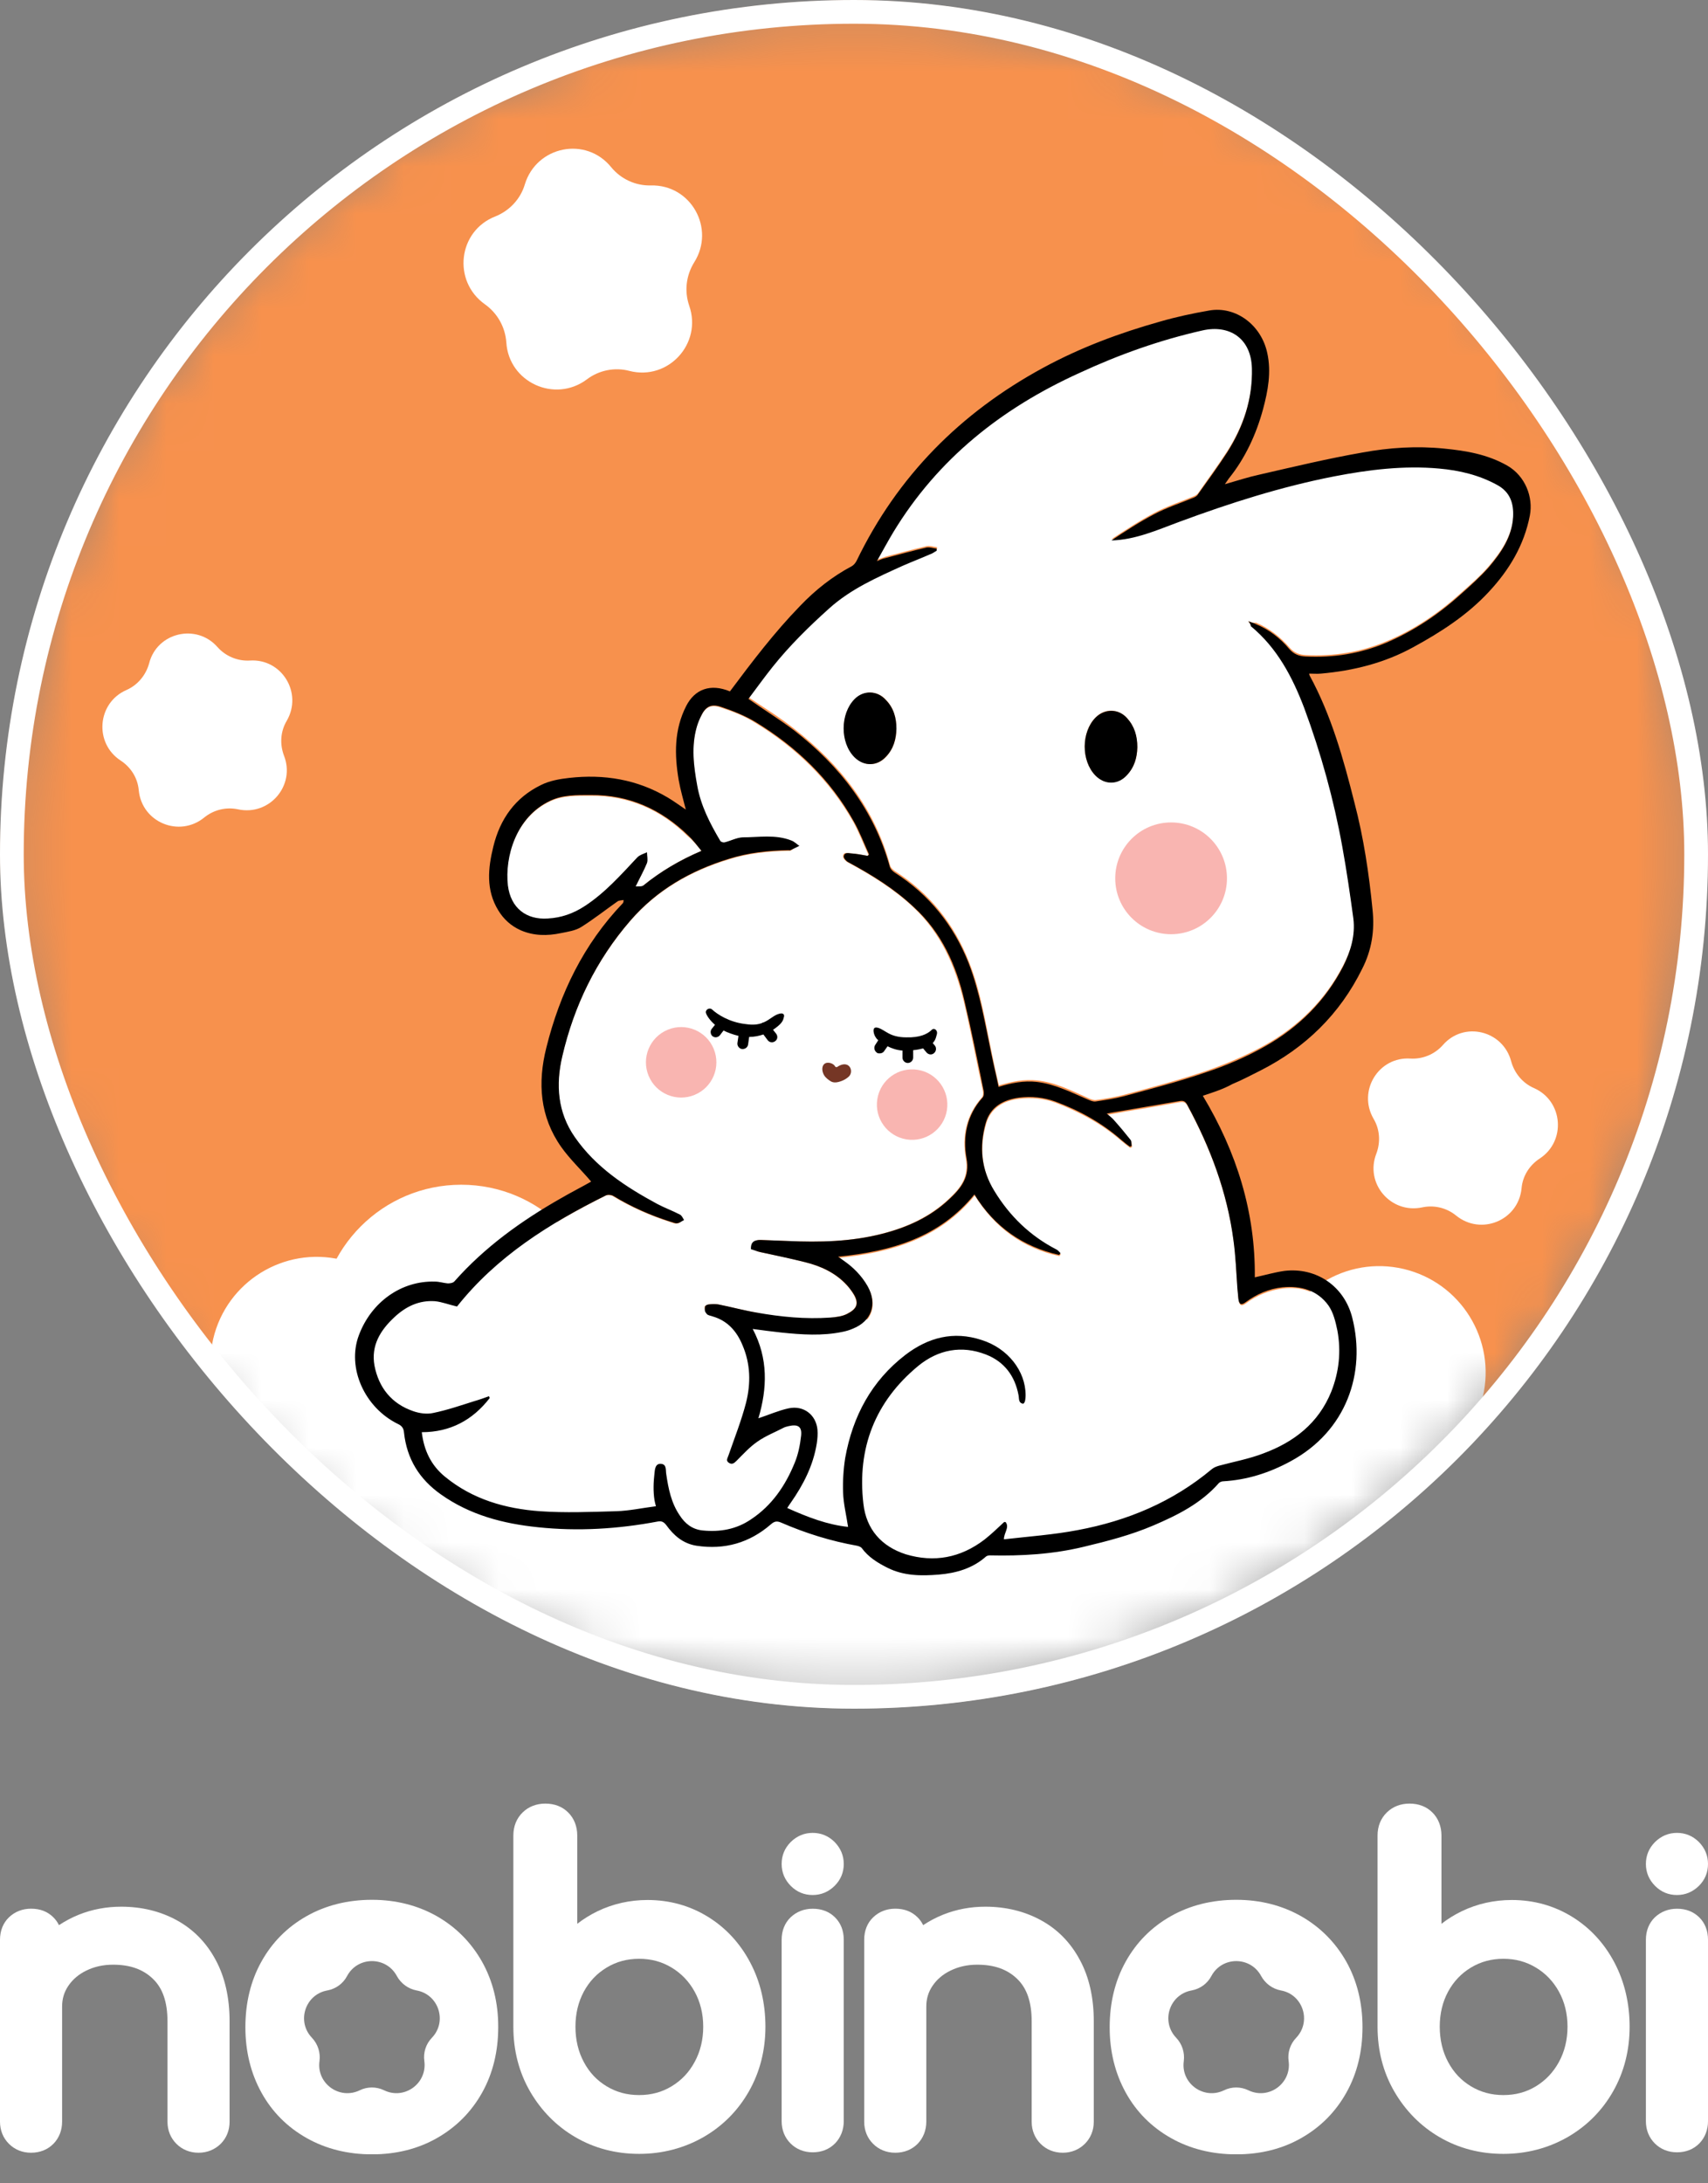 <svg width="36" height="46" viewBox="0 0 36 46" fill="none" xmlns="http://www.w3.org/2000/svg">
<rect x="0" y="0" width="36" height="46" fill="#808080" stroke="none"/>
<g clip-path="url(#clip0_10025_27827)">
<g clip-path="url(#clip1_10025_27827)">
<mask id="mask0_10025_27827" style="mask-type:luminance" maskUnits="userSpaceOnUse" x="0" y="0" width="36" height="36">
<path d="M30.555 30.553C37.505 23.603 37.505 12.334 30.555 5.384C23.604 -1.566 12.336 -1.566 5.385 5.384C-1.565 12.334 -1.565 23.603 5.385 30.553C12.336 37.504 23.604 37.504 30.555 30.553Z" fill="white"/>
</mask>
<g mask="url(#mask0_10025_27827)">
<path d="M18.691 37.441C29.104 37.441 37.546 28.999 37.546 18.585C37.546 8.172 29.104 -0.27 18.691 -0.27C8.278 -0.27 -0.164 8.172 -0.164 18.585C-0.164 28.999 8.278 37.441 18.691 37.441Z" fill="#F7914D"/>
<path d="M6.676 28.201L4.021 30.533L5.221 34.126L15.707 38.701L23.416 38.813L29.664 36.098L32.844 33.931L33.691 32.041L30.346 29.708L24.947 28.201L13.127 27.488L6.676 28.201Z" fill="white"/>
<path d="M8.859 29.239C9.143 28.034 8.397 26.826 7.192 26.541C5.986 26.256 4.778 27.003 4.494 28.208C4.209 29.413 4.956 30.621 6.161 30.906C7.366 31.191 8.574 30.444 8.859 29.239Z" fill="white"/>
<path d="M31.253 29.434C31.538 28.229 30.791 27.021 29.586 26.736C28.381 26.452 27.173 27.198 26.888 28.404C26.604 29.609 27.35 30.817 28.555 31.101C29.761 31.386 30.969 30.64 31.253 29.434Z" fill="white"/>
<path d="M9.721 30.946C11.374 30.946 12.713 29.606 12.713 27.953C12.713 26.301 11.374 24.961 9.721 24.961C8.068 24.961 6.729 26.301 6.729 27.953C6.729 29.606 8.068 30.946 9.721 30.946Z" fill="white"/>
<path d="M26.311 13.089C26.341 13.134 26.356 13.157 26.371 13.164C26.926 13.622 27.249 14.229 27.496 14.889C27.856 15.842 28.126 16.817 28.299 17.814C28.389 18.317 28.456 18.819 28.531 19.322C28.584 19.682 28.479 20.019 28.314 20.334C27.939 21.062 27.376 21.617 26.671 22.014C26.281 22.232 25.854 22.412 25.426 22.562C24.856 22.757 24.279 22.907 23.701 23.064C23.506 23.117 23.304 23.147 23.101 23.177C23.049 23.184 22.996 23.162 22.944 23.139C22.591 22.982 22.246 22.802 21.856 22.764C21.586 22.734 21.331 22.787 21.054 22.869C21.001 22.644 20.949 22.412 20.904 22.187C20.769 21.542 20.671 20.889 20.424 20.267C20.109 19.464 19.591 18.819 18.864 18.354C18.819 18.324 18.766 18.272 18.759 18.227C18.436 17.034 17.709 16.112 16.749 15.362C16.449 15.122 16.119 14.919 15.781 14.694C15.939 14.484 16.111 14.244 16.291 14.019C16.651 13.569 17.056 13.179 17.484 12.789C17.941 12.377 18.489 12.137 19.036 11.889C19.224 11.807 19.419 11.732 19.606 11.649C19.659 11.627 19.696 11.597 19.749 11.574C19.749 11.559 19.749 11.544 19.749 11.529C19.674 11.522 19.599 11.492 19.531 11.507C19.239 11.574 18.946 11.657 18.654 11.732C18.609 11.747 18.571 11.762 18.489 11.792C18.616 11.567 18.721 11.372 18.834 11.184C19.771 9.639 21.114 8.574 22.749 7.832C23.589 7.449 24.451 7.134 25.351 6.932C25.914 6.804 26.379 7.097 26.394 7.734C26.409 8.379 26.214 8.964 25.869 9.504C25.674 9.804 25.456 10.097 25.254 10.389C25.231 10.427 25.179 10.449 25.141 10.464C24.871 10.577 24.594 10.667 24.339 10.802C24.024 10.967 23.731 11.162 23.431 11.357C23.941 11.342 24.399 11.139 24.856 10.967C25.921 10.577 27.009 10.224 28.126 10.007C28.854 9.864 29.589 9.767 30.339 9.842C30.766 9.879 31.179 9.984 31.561 10.187C31.839 10.337 31.921 10.577 31.899 10.862C31.876 11.282 31.644 11.619 31.381 11.927C31.201 12.137 30.991 12.317 30.789 12.497C30.324 12.917 29.806 13.269 29.229 13.509C28.681 13.742 28.111 13.832 27.519 13.802C27.391 13.794 27.279 13.757 27.181 13.644C26.986 13.419 26.754 13.239 26.476 13.119C26.431 13.127 26.386 13.119 26.311 13.089ZM18.894 15.354C18.894 15.122 18.834 14.912 18.676 14.747C18.496 14.544 18.204 14.544 18.016 14.732C17.709 15.039 17.709 15.647 18.016 15.954C18.211 16.149 18.489 16.149 18.676 15.947C18.834 15.774 18.894 15.572 18.894 15.354ZM23.971 15.744C23.971 15.512 23.911 15.302 23.754 15.129C23.574 14.927 23.281 14.919 23.094 15.114C22.786 15.422 22.786 16.022 23.086 16.337C23.281 16.532 23.559 16.532 23.746 16.337C23.911 16.164 23.971 15.962 23.971 15.744Z" fill="white"/>
<path d="M18.286 18.032C18.166 18.009 18.046 17.987 17.919 17.979C17.859 17.972 17.769 17.949 17.769 18.047C17.769 18.084 17.821 18.144 17.866 18.167C18.361 18.437 18.841 18.729 19.254 19.119C19.824 19.652 20.131 20.342 20.311 21.084C20.461 21.714 20.581 22.352 20.716 22.982C20.724 23.027 20.724 23.094 20.694 23.124C20.364 23.492 20.274 23.949 20.356 24.399C20.431 24.804 20.244 25.029 19.996 25.262C19.591 25.644 19.104 25.862 18.571 25.997C17.926 26.162 17.266 26.177 16.599 26.147C16.404 26.139 16.209 26.132 16.014 26.124C15.864 26.117 15.841 26.334 15.984 26.372C15.991 26.372 16.006 26.379 16.014 26.379C16.329 26.447 16.644 26.507 16.951 26.589C17.289 26.672 17.604 26.814 17.844 27.077C17.904 27.137 17.956 27.212 17.994 27.279C18.106 27.474 18.054 27.579 17.844 27.684C17.739 27.737 17.611 27.752 17.491 27.759C16.974 27.797 16.456 27.744 15.939 27.654C15.669 27.609 15.399 27.534 15.129 27.482C15.069 27.467 15.001 27.474 14.941 27.482C14.904 27.489 14.844 27.519 14.851 27.534C14.851 27.587 14.874 27.639 14.904 27.677C14.926 27.707 14.979 27.722 15.016 27.737C15.331 27.827 15.519 28.044 15.639 28.337C15.811 28.734 15.819 29.154 15.714 29.559C15.616 29.934 15.474 30.294 15.346 30.662C15.324 30.722 15.286 30.774 15.354 30.819C15.421 30.857 15.466 30.827 15.519 30.774C15.661 30.632 15.804 30.482 15.961 30.369C16.126 30.257 16.314 30.182 16.494 30.092C16.524 30.077 16.569 30.062 16.599 30.054C16.809 30.002 16.899 30.054 16.876 30.257C16.854 30.452 16.816 30.647 16.741 30.827C16.554 31.307 16.261 31.727 15.819 32.019C15.511 32.222 15.166 32.289 14.799 32.252C14.589 32.229 14.439 32.109 14.319 31.937C14.139 31.674 14.079 31.374 14.034 31.067C14.019 30.984 14.049 30.864 13.929 30.849C13.801 30.834 13.801 30.969 13.786 31.044C13.756 31.224 13.756 31.404 13.786 31.614C13.786 31.652 13.801 31.689 13.816 31.742C13.531 31.779 13.254 31.839 12.976 31.847C12.444 31.862 11.904 31.884 11.371 31.847C10.644 31.794 9.954 31.599 9.369 31.119C9.069 30.879 8.919 30.564 8.881 30.182C9.481 30.182 9.954 29.927 10.314 29.454C10.306 29.439 10.306 29.439 10.299 29.424C10.194 29.462 10.089 29.499 9.984 29.529C9.699 29.612 9.414 29.709 9.121 29.777C8.994 29.807 8.836 29.784 8.701 29.739C8.244 29.582 7.974 29.244 7.884 28.779C7.801 28.359 8.004 28.037 8.304 27.759C8.551 27.534 8.829 27.399 9.159 27.422C9.316 27.429 9.466 27.489 9.624 27.534C10.449 26.484 11.566 25.787 12.759 25.194C12.804 25.172 12.879 25.179 12.916 25.202C13.299 25.434 13.704 25.614 14.131 25.749C14.176 25.764 14.221 25.787 14.266 25.779C14.281 25.779 14.289 25.772 14.304 25.772C14.371 25.749 14.394 25.659 14.341 25.614C14.334 25.607 14.334 25.607 14.326 25.607C14.169 25.524 14.004 25.464 13.846 25.382C13.171 25.022 12.549 24.609 12.106 23.972C11.746 23.454 11.709 22.869 11.844 22.269C12.091 21.204 12.556 20.244 13.276 19.412C13.839 18.759 14.551 18.354 15.361 18.107C15.766 17.979 16.194 17.934 16.614 17.927C16.629 17.927 16.644 17.927 16.651 17.927C16.659 17.919 16.674 17.919 16.681 17.912C16.764 17.874 16.756 17.754 16.674 17.724C16.336 17.589 15.984 17.657 15.639 17.657C15.511 17.657 15.391 17.724 15.264 17.762C15.234 17.769 15.181 17.754 15.174 17.732C14.956 17.364 14.761 16.989 14.686 16.562C14.619 16.149 14.566 15.737 14.679 15.324C14.701 15.249 14.731 15.167 14.769 15.099C14.866 14.904 14.979 14.837 15.181 14.904C15.436 14.987 15.691 15.084 15.916 15.227C16.779 15.752 17.484 16.434 17.986 17.319C18.106 17.537 18.196 17.777 18.301 18.002C18.301 18.009 18.301 18.017 18.286 18.032Z" fill="white"/>
<path d="M17.874 32.172C17.431 32.127 17.026 31.962 16.599 31.797C16.629 31.752 16.651 31.714 16.674 31.684C16.944 31.302 17.146 30.897 17.221 30.439C17.236 30.342 17.244 30.244 17.236 30.147C17.206 29.824 16.944 29.622 16.629 29.697C16.419 29.742 16.216 29.832 15.991 29.907C16.179 29.277 16.201 28.647 15.871 28.024C16.089 28.054 16.276 28.077 16.471 28.099C16.906 28.144 17.334 28.174 17.769 28.084C17.844 28.069 17.919 28.047 17.986 28.017C18.376 27.852 18.504 27.492 18.294 27.124C18.166 26.899 17.986 26.719 17.776 26.577C17.746 26.554 17.716 26.532 17.671 26.502C18.789 26.389 19.801 26.097 20.544 25.189C20.971 25.872 21.564 26.299 22.329 26.464C22.336 26.449 22.351 26.434 22.359 26.427C22.329 26.404 22.306 26.367 22.276 26.352C21.721 26.067 21.286 25.647 20.964 25.114C20.686 24.664 20.641 24.177 20.784 23.682C20.881 23.344 21.151 23.187 21.489 23.149C21.744 23.119 21.999 23.142 22.246 23.232C22.756 23.427 23.229 23.682 23.641 24.042C23.701 24.094 23.761 24.139 23.821 24.184C23.836 24.177 23.844 24.177 23.859 24.169C23.851 24.124 23.859 24.072 23.836 24.042C23.724 23.899 23.604 23.757 23.484 23.622C23.446 23.584 23.401 23.547 23.334 23.487C23.484 23.464 23.604 23.442 23.716 23.419C24.099 23.359 24.474 23.292 24.856 23.224C24.939 23.209 24.984 23.217 25.029 23.299C25.516 24.192 25.869 25.137 26.004 26.149C26.049 26.487 26.056 26.824 26.086 27.162C26.094 27.237 26.094 27.319 26.109 27.394C26.124 27.507 26.169 27.529 26.259 27.462C26.491 27.289 26.754 27.184 27.039 27.147C27.421 27.102 27.774 27.207 28.006 27.529C28.111 27.672 28.164 27.874 28.194 28.054C28.276 28.489 28.231 28.924 28.066 29.344C27.796 30.012 27.279 30.409 26.626 30.649C26.326 30.762 26.011 30.814 25.704 30.904C25.651 30.919 25.591 30.942 25.546 30.979C24.729 31.669 23.769 32.074 22.726 32.262C22.216 32.359 21.691 32.389 21.166 32.457C21.166 32.307 21.301 32.202 21.189 32.082C21.039 32.217 20.904 32.352 20.754 32.472C20.259 32.854 19.696 32.959 19.096 32.779C18.579 32.622 18.264 32.254 18.204 31.714C18.069 30.544 18.451 29.569 19.359 28.812C19.779 28.459 20.274 28.369 20.791 28.572C21.174 28.722 21.399 29.014 21.474 29.427C21.489 29.494 21.466 29.592 21.571 29.607C21.586 29.607 21.624 29.487 21.624 29.427C21.631 28.917 21.249 28.437 20.694 28.264C20.101 28.077 19.561 28.212 19.089 28.579C18.376 29.127 17.979 29.869 17.821 30.747C17.776 30.987 17.761 31.234 17.776 31.474C17.776 31.692 17.836 31.924 17.874 32.172Z" fill="white"/>
<path d="M14.784 17.928C14.326 18.123 13.921 18.363 13.554 18.663C13.516 18.693 13.449 18.678 13.389 18.686C13.479 18.506 13.561 18.356 13.629 18.191C13.674 18.078 13.524 17.988 13.434 18.071L13.426 18.078C13.081 18.446 12.744 18.828 12.316 19.106C12.076 19.263 11.821 19.346 11.536 19.368C11.086 19.398 10.756 19.151 10.696 18.671C10.621 18.071 10.869 17.223 11.589 16.886C11.859 16.758 12.159 16.766 12.444 16.766C13.246 16.758 13.929 17.058 14.499 17.621C14.604 17.703 14.686 17.808 14.784 17.928Z" fill="white"/>
<path d="M18.894 15.354C18.887 15.572 18.834 15.781 18.669 15.947C18.482 16.149 18.204 16.149 18.009 15.954C17.702 15.646 17.709 15.039 18.009 14.732C18.197 14.537 18.489 14.544 18.669 14.746C18.834 14.912 18.894 15.121 18.894 15.354Z" fill="black"/>
<path d="M23.972 15.745C23.965 15.963 23.912 16.165 23.747 16.338C23.56 16.54 23.282 16.54 23.087 16.338C22.787 16.03 22.787 15.423 23.095 15.115C23.29 14.928 23.575 14.928 23.755 15.13C23.912 15.303 23.972 15.505 23.972 15.745Z" fill="black"/>
<path d="M25.352 23.087C26.065 24.272 26.462 25.54 26.448 26.912C26.657 26.867 26.86 26.807 27.07 26.777C27.745 26.695 28.337 27.1 28.503 27.767C28.795 28.922 28.383 30.152 27.198 30.79C26.755 31.03 26.29 31.18 25.78 31.21C25.75 31.21 25.712 31.225 25.69 31.247C25.315 31.675 24.82 31.922 24.31 32.14C23.837 32.342 23.343 32.47 22.84 32.59C22.188 32.747 21.535 32.785 20.867 32.77C20.837 32.77 20.808 32.777 20.785 32.792C20.5 33.047 20.148 33.145 19.788 33.175C19.42 33.205 19.052 33.205 18.707 33.032C18.497 32.927 18.302 32.807 18.16 32.612C18.137 32.59 18.1 32.575 18.062 32.567C17.515 32.47 16.983 32.305 16.465 32.08C16.375 32.042 16.323 32.05 16.247 32.117C15.797 32.507 15.273 32.657 14.68 32.567C14.395 32.522 14.2 32.35 14.043 32.132C13.99 32.065 13.945 32.042 13.863 32.057C13.023 32.215 12.182 32.267 11.335 32.177C10.607 32.102 9.91 31.922 9.295 31.487C8.838 31.165 8.575 30.737 8.515 30.182C8.508 30.092 8.47 30.04 8.388 30.002C7.683 29.657 7.308 28.817 7.563 28.135C7.825 27.43 8.463 26.98 9.168 27.002C9.258 27.002 9.348 27.032 9.438 27.04C9.483 27.04 9.55 27.032 9.58 26.995C10.217 26.275 10.99 25.72 11.822 25.247C12.04 25.12 12.265 25.007 12.46 24.895C12.25 24.647 12.01 24.422 11.83 24.167C11.38 23.53 11.328 22.817 11.515 22.075C11.8 20.927 12.303 19.892 13.127 19.03C13.135 19.022 13.143 19.007 13.143 18.962C13.098 18.97 13.045 18.97 13.015 18.992C12.76 19.172 12.512 19.367 12.25 19.532C12.13 19.607 11.973 19.63 11.822 19.66C11.537 19.72 11.252 19.72 10.975 19.6C10.773 19.51 10.615 19.367 10.502 19.18C10.24 18.752 10.285 18.295 10.398 17.837C10.54 17.252 10.863 16.802 11.402 16.54C11.582 16.45 11.793 16.412 11.995 16.39C12.73 16.307 13.428 16.42 14.072 16.802C14.2 16.877 14.32 16.967 14.455 17.057C14.402 16.847 14.342 16.645 14.305 16.435C14.215 15.902 14.207 15.377 14.463 14.875C14.643 14.522 14.973 14.395 15.385 14.567C15.85 13.945 16.323 13.322 16.863 12.767C17.185 12.43 17.545 12.145 17.957 11.927C17.995 11.905 18.032 11.86 18.055 11.815C18.918 10.03 20.245 8.695 21.985 7.75C22.773 7.322 23.598 7.015 24.453 6.775C24.79 6.677 25.142 6.602 25.488 6.542C26.043 6.445 26.582 6.842 26.71 7.435C26.8 7.84 26.725 8.237 26.62 8.627C26.477 9.152 26.245 9.655 25.9 10.082C25.878 10.112 25.855 10.149 25.817 10.202C26.08 10.127 26.305 10.052 26.545 10C27.265 9.835 27.985 9.662 28.712 9.535C29.282 9.43 29.86 9.392 30.445 9.452C30.902 9.497 31.352 9.572 31.773 9.812C32.148 10.03 32.32 10.472 32.245 10.862C32.125 11.485 31.81 12.009 31.383 12.467C30.925 12.962 30.363 13.322 29.785 13.637C29.185 13.967 28.525 14.132 27.843 14.192C27.76 14.2 27.677 14.192 27.595 14.192C27.595 14.2 27.595 14.215 27.602 14.23C28.06 15.07 28.315 15.985 28.547 16.907C28.742 17.65 28.855 18.407 28.93 19.172C28.975 19.6 28.915 20.012 28.712 20.41C28.24 21.37 27.512 22.075 26.567 22.555C26.372 22.652 26.177 22.757 25.975 22.84C25.788 22.945 25.578 23.012 25.352 23.087ZM26.312 13.089C26.387 13.12 26.433 13.127 26.47 13.15C26.747 13.262 26.988 13.45 27.175 13.675C27.273 13.787 27.385 13.825 27.512 13.832C28.105 13.862 28.675 13.772 29.223 13.54C29.8 13.292 30.317 12.947 30.782 12.527C30.985 12.347 31.195 12.159 31.375 11.957C31.637 11.649 31.87 11.312 31.892 10.892C31.907 10.607 31.832 10.367 31.555 10.217C31.172 10.007 30.76 9.91 30.332 9.872C29.59 9.805 28.855 9.895 28.12 10.037C27.003 10.255 25.922 10.6 24.85 10.997C24.385 11.169 23.935 11.372 23.425 11.387C23.718 11.192 24.017 10.997 24.332 10.832C24.587 10.697 24.865 10.607 25.135 10.495C25.18 10.479 25.225 10.457 25.247 10.419C25.457 10.127 25.668 9.835 25.863 9.535C26.207 8.995 26.402 8.41 26.387 7.765C26.372 7.12 25.907 6.835 25.345 6.962C24.445 7.165 23.582 7.472 22.742 7.862C21.108 8.605 19.765 9.67 18.828 11.214C18.715 11.402 18.61 11.597 18.483 11.822C18.565 11.792 18.602 11.77 18.648 11.762C18.94 11.687 19.233 11.604 19.525 11.537C19.593 11.522 19.675 11.552 19.742 11.559C19.742 11.575 19.742 11.589 19.742 11.604C19.698 11.627 19.652 11.665 19.6 11.68C19.413 11.762 19.218 11.837 19.03 11.919C18.483 12.167 17.935 12.407 17.477 12.819C17.05 13.202 16.645 13.6 16.285 14.05C16.105 14.275 15.94 14.507 15.775 14.725C16.105 14.957 16.435 15.16 16.742 15.392C17.703 16.142 18.422 17.065 18.753 18.257C18.767 18.31 18.812 18.355 18.858 18.385C19.585 18.85 20.102 19.495 20.418 20.297C20.657 20.92 20.762 21.572 20.898 22.217C20.942 22.442 21.003 22.675 21.047 22.9C21.317 22.817 21.58 22.765 21.85 22.795C22.24 22.84 22.585 23.02 22.938 23.17C22.99 23.192 23.043 23.215 23.095 23.207C23.297 23.177 23.5 23.147 23.695 23.095C24.273 22.937 24.858 22.787 25.42 22.592C25.848 22.45 26.267 22.27 26.665 22.045C27.37 21.647 27.933 21.092 28.308 20.365C28.465 20.05 28.57 19.712 28.525 19.352C28.457 18.85 28.383 18.34 28.293 17.845C28.113 16.847 27.843 15.872 27.49 14.919C27.242 14.267 26.92 13.652 26.365 13.194C26.358 13.157 26.35 13.134 26.312 13.089ZM18.288 18.032C18.295 18.025 18.31 18.01 18.317 18.002C18.212 17.77 18.122 17.53 17.995 17.305C17.5 16.42 16.788 15.737 15.925 15.212C15.7 15.077 15.438 14.972 15.19 14.89C14.988 14.822 14.867 14.89 14.777 15.085C14.74 15.16 14.71 15.235 14.688 15.31C14.568 15.722 14.62 16.135 14.695 16.547C14.77 16.975 14.965 17.35 15.182 17.717C15.197 17.74 15.25 17.755 15.273 17.747C15.4 17.717 15.52 17.65 15.648 17.642C15.992 17.642 16.345 17.575 16.683 17.71C16.742 17.732 16.795 17.785 16.848 17.822C16.788 17.852 16.727 17.882 16.66 17.912C16.652 17.92 16.637 17.912 16.622 17.912C16.195 17.92 15.775 17.965 15.37 18.092C14.56 18.34 13.848 18.745 13.285 19.397C12.565 20.23 12.1 21.19 11.852 22.255C11.71 22.855 11.755 23.44 12.115 23.957C12.557 24.595 13.188 25.007 13.855 25.367C14.012 25.45 14.178 25.51 14.335 25.592C14.373 25.615 14.395 25.667 14.418 25.705C14.373 25.727 14.328 25.765 14.275 25.772C14.23 25.78 14.185 25.75 14.14 25.742C13.713 25.607 13.307 25.427 12.925 25.195C12.887 25.172 12.812 25.165 12.768 25.187C11.575 25.78 10.465 26.477 9.633 27.527C9.468 27.49 9.318 27.43 9.168 27.415C8.83 27.392 8.553 27.527 8.313 27.752C8.013 28.03 7.818 28.352 7.893 28.772C7.983 29.237 8.253 29.575 8.71 29.732C8.838 29.777 8.995 29.8 9.13 29.77C9.423 29.71 9.708 29.612 9.993 29.522C10.098 29.492 10.203 29.455 10.307 29.417C10.315 29.432 10.315 29.44 10.322 29.455C9.963 29.92 9.49 30.175 8.89 30.175C8.935 30.557 9.085 30.872 9.378 31.112C9.963 31.592 10.652 31.787 11.38 31.84C11.912 31.877 12.453 31.855 12.985 31.84C13.262 31.832 13.533 31.772 13.825 31.735C13.81 31.682 13.803 31.645 13.795 31.607C13.765 31.412 13.773 31.232 13.795 31.037C13.803 30.962 13.81 30.827 13.938 30.842C14.057 30.857 14.027 30.977 14.043 31.06C14.088 31.367 14.148 31.667 14.328 31.93C14.44 32.102 14.59 32.222 14.807 32.245C15.175 32.282 15.52 32.222 15.828 32.012C16.27 31.72 16.555 31.3 16.75 30.82C16.825 30.64 16.863 30.445 16.885 30.25C16.907 30.055 16.817 30.002 16.622 30.047C16.593 30.055 16.555 30.062 16.525 30.077C16.337 30.175 16.142 30.25 15.97 30.37C15.805 30.482 15.67 30.632 15.527 30.775C15.475 30.827 15.43 30.865 15.363 30.82C15.295 30.775 15.332 30.73 15.355 30.662C15.482 30.295 15.625 29.935 15.723 29.56C15.828 29.147 15.82 28.735 15.648 28.337C15.527 28.045 15.332 27.827 15.025 27.737C14.988 27.722 14.92 27.715 14.898 27.685C14.867 27.647 14.845 27.625 14.86 27.535C14.867 27.497 14.92 27.482 14.95 27.482C15.01 27.475 15.078 27.475 15.137 27.482C15.408 27.535 15.678 27.61 15.947 27.655C16.457 27.745 16.975 27.797 17.5 27.76C17.62 27.752 17.747 27.737 17.852 27.685C18.062 27.58 18.108 27.467 18.003 27.28C17.957 27.205 17.905 27.137 17.852 27.077C17.613 26.815 17.297 26.672 16.96 26.59C16.652 26.515 16.337 26.447 16.023 26.38C15.955 26.365 15.887 26.335 15.828 26.32C15.82 26.155 15.91 26.125 16.03 26.125C16.225 26.132 16.42 26.14 16.615 26.147C17.275 26.177 17.935 26.162 18.587 25.997C19.12 25.862 19.608 25.645 20.012 25.262C20.26 25.03 20.448 24.797 20.372 24.4C20.29 23.95 20.38 23.492 20.71 23.125C20.74 23.095 20.74 23.027 20.733 22.982C20.605 22.352 20.477 21.715 20.328 21.085C20.155 20.335 19.848 19.652 19.27 19.12C18.858 18.73 18.385 18.437 17.883 18.167C17.837 18.145 17.785 18.085 17.785 18.047C17.793 17.957 17.875 17.972 17.935 17.98C18.047 17.987 18.168 18.01 18.288 18.032ZM17.875 32.17C17.837 31.915 17.777 31.682 17.77 31.442C17.762 31.202 17.777 30.955 17.815 30.715C17.973 29.837 18.37 29.095 19.082 28.547C19.562 28.18 20.095 28.037 20.688 28.232C21.242 28.405 21.617 28.885 21.617 29.395C21.617 29.455 21.61 29.56 21.565 29.575C21.46 29.56 21.483 29.462 21.468 29.395C21.392 28.99 21.168 28.69 20.785 28.54C20.267 28.337 19.773 28.435 19.352 28.78C18.445 29.53 18.062 30.512 18.198 31.682C18.258 32.222 18.58 32.582 19.09 32.747C19.69 32.927 20.245 32.822 20.747 32.44C20.89 32.327 21.025 32.2 21.16 32.072C21.168 32.065 21.19 32.065 21.198 32.072C21.28 32.185 21.16 32.29 21.16 32.432C21.685 32.372 22.21 32.335 22.72 32.237C23.762 32.042 24.715 31.645 25.54 30.955C25.585 30.917 25.645 30.895 25.698 30.88C26.005 30.797 26.328 30.737 26.62 30.625C27.273 30.385 27.79 29.987 28.06 29.32C28.225 28.9 28.27 28.472 28.188 28.03C28.15 27.85 28.105 27.655 28 27.505C27.767 27.182 27.415 27.085 27.032 27.122C26.747 27.152 26.485 27.265 26.253 27.437C26.163 27.505 26.117 27.482 26.102 27.37C26.095 27.295 26.087 27.22 26.08 27.137C26.058 26.8 26.043 26.462 25.997 26.125C25.863 25.112 25.51 24.175 25.023 23.275C24.977 23.192 24.933 23.185 24.85 23.2C24.475 23.267 24.093 23.327 23.71 23.395C23.59 23.417 23.47 23.432 23.328 23.462C23.395 23.522 23.44 23.552 23.477 23.597C23.598 23.732 23.718 23.875 23.83 24.017C23.852 24.047 23.845 24.1 23.852 24.145C23.837 24.152 23.83 24.152 23.815 24.16C23.755 24.115 23.695 24.07 23.635 24.017C23.223 23.657 22.75 23.395 22.24 23.207C21.992 23.117 21.738 23.095 21.483 23.125C21.145 23.17 20.875 23.32 20.777 23.657C20.635 24.16 20.68 24.64 20.957 25.09C21.28 25.622 21.715 26.042 22.27 26.327C22.3 26.342 22.33 26.38 22.352 26.402C22.345 26.417 22.33 26.432 22.323 26.44C21.558 26.267 20.957 25.847 20.538 25.165C19.802 26.072 18.79 26.365 17.665 26.477C17.71 26.507 17.74 26.53 17.77 26.552C17.98 26.695 18.16 26.875 18.288 27.1C18.497 27.475 18.37 27.835 17.98 27.992C17.913 28.022 17.837 28.045 17.762 28.06C17.335 28.15 16.9 28.12 16.465 28.075C16.27 28.052 16.075 28.03 15.865 28C16.195 28.622 16.172 29.252 15.985 29.882C16.21 29.807 16.413 29.717 16.622 29.672C16.938 29.605 17.2 29.807 17.23 30.122C17.238 30.22 17.23 30.317 17.215 30.415C17.14 30.88 16.93 31.285 16.668 31.66C16.645 31.69 16.622 31.727 16.593 31.772C17.027 31.967 17.44 32.125 17.875 32.17ZM14.785 17.927C14.688 17.807 14.605 17.695 14.508 17.605C13.938 17.05 13.255 16.742 12.453 16.75C12.16 16.75 11.867 16.742 11.598 16.87C10.877 17.207 10.637 18.055 10.705 18.655C10.765 19.135 11.095 19.382 11.545 19.352C11.83 19.337 12.085 19.247 12.325 19.09C12.752 18.812 13.09 18.43 13.435 18.062C13.488 18.01 13.57 17.987 13.637 17.957C13.637 18.032 13.66 18.115 13.637 18.182C13.57 18.347 13.48 18.505 13.398 18.677C13.45 18.67 13.525 18.685 13.562 18.655C13.922 18.362 14.328 18.122 14.785 17.927Z" fill="black"/>
<path d="M24.683 19.683C25.334 19.683 25.861 19.156 25.861 18.506C25.861 17.855 25.334 17.328 24.683 17.328C24.033 17.328 23.506 17.855 23.506 18.506C23.506 19.156 24.033 19.683 24.683 19.683Z" fill="#F9B5B1"/>
<path d="M19.958 23.392C20.023 22.987 19.749 22.605 19.344 22.54C18.939 22.474 18.558 22.749 18.492 23.154C18.426 23.559 18.701 23.94 19.106 24.006C19.511 24.071 19.892 23.797 19.958 23.392Z" fill="#F9B5B1"/>
<path d="M14.641 23.068C15.02 22.911 15.2 22.477 15.043 22.098C14.886 21.719 14.452 21.539 14.073 21.696C13.694 21.853 13.514 22.288 13.671 22.666C13.828 23.045 14.262 23.225 14.641 23.068Z" fill="#F9B5B1"/>
<path d="M17.643 22.481C17.628 22.488 17.613 22.481 17.605 22.473C17.59 22.443 17.545 22.398 17.463 22.391C17.335 22.383 17.298 22.518 17.365 22.646C17.403 22.713 17.463 22.751 17.508 22.781C17.56 22.811 17.613 22.811 17.673 22.796C17.733 22.781 17.815 22.751 17.89 22.683C18.01 22.571 17.898 22.308 17.643 22.481Z" fill="#753625"/>
<path d="M16.42 21.36C16.308 21.39 16.233 21.48 16.098 21.54C16.083 21.54 16.068 21.547 16.06 21.555C15.978 21.585 15.873 21.6 15.723 21.577C15.37 21.54 15.115 21.367 15.01 21.27C14.95 21.217 14.853 21.277 14.883 21.352C14.898 21.397 14.958 21.495 15.07 21.592L15.003 21.675C14.965 21.72 14.973 21.795 15.018 21.832C15.04 21.847 15.063 21.855 15.085 21.855C15.115 21.855 15.153 21.84 15.175 21.81L15.25 21.712C15.34 21.757 15.445 21.795 15.565 21.825L15.543 21.975C15.535 22.035 15.58 22.095 15.64 22.102C15.648 22.102 15.648 22.102 15.655 22.102C15.708 22.102 15.76 22.065 15.768 22.005L15.79 21.847C15.903 21.847 16 21.825 16.09 21.795L16.18 21.915C16.203 21.945 16.233 21.96 16.27 21.96C16.293 21.96 16.315 21.952 16.338 21.937C16.39 21.9 16.398 21.832 16.36 21.78L16.293 21.697C16.36 21.652 16.405 21.615 16.443 21.577C16.48 21.54 16.51 21.495 16.518 21.442C16.54 21.39 16.525 21.33 16.42 21.36Z" fill="black"/>
<path d="M19.637 21.699C19.547 21.789 19.382 21.864 19.104 21.856C18.744 21.856 18.662 21.699 18.504 21.654C18.414 21.631 18.407 21.684 18.414 21.744C18.422 21.796 18.444 21.841 18.474 21.879C18.482 21.894 18.497 21.901 18.512 21.916L18.444 22.021C18.414 22.074 18.429 22.141 18.482 22.179C18.497 22.194 18.519 22.194 18.542 22.194C18.579 22.194 18.617 22.179 18.639 22.141L18.707 22.044C18.797 22.089 18.902 22.126 19.022 22.134V22.284C19.022 22.344 19.074 22.396 19.134 22.396C19.194 22.396 19.247 22.344 19.247 22.284V22.126C19.329 22.119 19.397 22.104 19.457 22.089L19.532 22.179C19.554 22.201 19.584 22.216 19.614 22.216C19.637 22.216 19.667 22.209 19.689 22.186C19.734 22.149 19.742 22.074 19.704 22.029L19.659 21.976C19.727 21.909 19.734 21.826 19.749 21.781C19.764 21.706 19.689 21.646 19.637 21.699Z" fill="black"/>
</g>
<path d="M11.062 3.885C10.972 4.192 10.739 4.44 10.44 4.56C9.652 4.867 9.532 5.925 10.222 6.412C10.485 6.6 10.649 6.892 10.672 7.215C10.725 8.055 11.692 8.497 12.367 7.995C12.622 7.8 12.96 7.732 13.267 7.815C14.085 8.025 14.805 7.237 14.527 6.442C14.422 6.135 14.46 5.805 14.632 5.527C15.082 4.815 14.565 3.885 13.717 3.907C13.395 3.915 13.087 3.772 12.884 3.525C12.352 2.865 11.309 3.075 11.062 3.885Z" fill="white"/>
<path d="M3.143 13.977C3.075 14.224 2.903 14.434 2.663 14.539C2.048 14.809 1.98 15.657 2.543 16.024C2.76 16.167 2.903 16.392 2.925 16.654C2.993 17.329 3.78 17.652 4.305 17.224C4.508 17.059 4.77 16.999 5.018 17.052C5.678 17.194 6.233 16.549 5.985 15.919C5.895 15.679 5.91 15.409 6.045 15.184C6.383 14.599 5.94 13.872 5.265 13.917C5.01 13.932 4.755 13.827 4.583 13.632C4.14 13.129 3.308 13.324 3.143 13.977Z" fill="white"/>
<path d="M31.852 22.363C31.92 22.61 32.092 22.82 32.332 22.925C32.947 23.195 33.015 24.043 32.452 24.41C32.235 24.553 32.092 24.778 32.07 25.04C32.002 25.715 31.215 26.038 30.69 25.61C30.487 25.445 30.225 25.385 29.977 25.438C29.317 25.58 28.762 24.935 29.01 24.305C29.1 24.065 29.085 23.795 28.95 23.57C28.612 22.985 29.055 22.258 29.73 22.303C29.985 22.318 30.24 22.213 30.412 22.018C30.855 21.508 31.68 21.71 31.852 22.363Z" fill="white"/>
</g>
<rect x="0.25" y="0.25" width="35.5" height="35.5" rx="17.75" stroke="white" stroke-width="0.5"/>
<path d="M3.723 40.456C3.378 40.268 2.984 40.172 2.555 40.172C2.243 40.172 1.945 40.228 1.668 40.338C1.515 40.399 1.375 40.474 1.243 40.561C1.213 40.5 1.175 40.446 1.126 40.397C1.004 40.275 0.847 40.214 0.654 40.214C0.474 40.214 0.314 40.277 0.19 40.395C0.066 40.514 0 40.679 0 40.869V44.702C0 44.885 0.066 45.046 0.188 45.168C0.31 45.29 0.471 45.356 0.654 45.356C0.844 45.356 1.006 45.29 1.128 45.166C1.246 45.044 1.309 44.882 1.309 44.702V42.278C1.309 42.114 1.351 41.971 1.44 41.84C1.532 41.704 1.656 41.598 1.82 41.518C1.987 41.436 2.177 41.394 2.381 41.394C2.74 41.394 3.014 41.49 3.223 41.692C3.429 41.889 3.53 42.182 3.53 42.588V44.702C3.53 44.885 3.596 45.046 3.718 45.168C3.84 45.29 4.002 45.356 4.185 45.356C4.368 45.356 4.527 45.29 4.652 45.168C4.774 45.046 4.839 44.885 4.839 44.702V42.588C4.839 42.091 4.741 41.654 4.546 41.295C4.351 40.929 4.072 40.646 3.723 40.456Z" fill="white"/>
<path d="M21.938 40.456C21.593 40.268 21.199 40.172 20.769 40.172C20.457 40.172 20.16 40.228 19.883 40.338C19.73 40.399 19.589 40.474 19.458 40.561C19.428 40.5 19.39 40.446 19.341 40.397C19.219 40.275 19.062 40.214 18.869 40.214C18.689 40.214 18.529 40.277 18.405 40.395C18.28 40.514 18.215 40.679 18.215 40.869V44.702C18.215 44.885 18.28 45.046 18.402 45.168C18.524 45.29 18.686 45.356 18.869 45.356C19.059 45.356 19.221 45.29 19.343 45.166C19.46 45.044 19.524 44.882 19.524 44.702V42.278C19.524 42.114 19.566 41.971 19.655 41.84C19.747 41.704 19.871 41.598 20.035 41.518C20.202 41.436 20.392 41.394 20.596 41.394C20.955 41.394 21.229 41.49 21.438 41.692C21.644 41.889 21.745 42.182 21.745 42.588V44.702C21.745 44.885 21.811 45.046 21.933 45.168C22.055 45.29 22.217 45.356 22.4 45.356C22.583 45.356 22.742 45.29 22.866 45.168C22.988 45.046 23.054 44.885 23.054 44.702V42.588C23.054 42.091 22.956 41.654 22.761 41.295C22.566 40.929 22.289 40.646 21.938 40.456Z" fill="white"/>
<path d="M14.918 40.383C14.541 40.151 14.114 40.031 13.649 40.031C13.276 40.031 12.922 40.111 12.598 40.266C12.444 40.341 12.298 40.43 12.167 40.533V38.673C12.167 38.481 12.101 38.312 11.977 38.188C11.852 38.063 11.688 38 11.493 38C11.308 38 11.142 38.063 11.017 38.185C10.888 38.31 10.82 38.478 10.82 38.673V42.703C10.82 43.2 10.938 43.658 11.172 44.064C11.407 44.469 11.728 44.796 12.127 45.028C12.528 45.262 12.981 45.38 13.471 45.38C13.961 45.38 14.416 45.26 14.825 45.028C15.233 44.793 15.556 44.467 15.786 44.061C16.016 43.656 16.133 43.198 16.133 42.701C16.133 42.208 16.026 41.751 15.812 41.347C15.596 40.939 15.296 40.615 14.918 40.383ZM14.156 43.956C13.952 44.08 13.727 44.141 13.471 44.141C13.215 44.141 12.992 44.08 12.786 43.956C12.58 43.831 12.422 43.665 12.305 43.444C12.188 43.226 12.129 42.975 12.129 42.701C12.129 42.426 12.188 42.18 12.305 41.962C12.422 41.746 12.58 41.58 12.786 41.455C12.992 41.331 13.215 41.27 13.471 41.27C13.727 41.27 13.95 41.331 14.156 41.455C14.362 41.58 14.522 41.746 14.642 41.964C14.761 42.18 14.822 42.429 14.822 42.701C14.822 42.973 14.761 43.224 14.642 43.442C14.522 43.665 14.362 43.831 14.156 43.956Z" fill="white"/>
<path d="M17.129 40.215C16.948 40.215 16.789 40.278 16.665 40.395C16.54 40.515 16.475 40.679 16.475 40.869V44.693C16.475 44.876 16.54 45.038 16.662 45.16C16.784 45.282 16.946 45.347 17.129 45.347C17.319 45.347 17.481 45.282 17.603 45.157C17.72 45.035 17.784 44.873 17.784 44.693V40.869C17.784 40.679 17.723 40.52 17.601 40.398C17.479 40.276 17.319 40.215 17.129 40.215Z" fill="white"/>
<path d="M17.129 38.617C16.951 38.617 16.796 38.683 16.667 38.809C16.538 38.939 16.475 39.093 16.475 39.272C16.475 39.45 16.54 39.605 16.667 39.734C16.796 39.863 16.951 39.926 17.129 39.926C17.307 39.926 17.462 39.86 17.591 39.734C17.72 39.605 17.784 39.45 17.784 39.272C17.784 39.093 17.718 38.939 17.591 38.809C17.462 38.681 17.307 38.617 17.129 38.617Z" fill="white"/>
<path d="M10.159 41.329C9.929 40.923 9.61 40.602 9.207 40.372C8.805 40.145 8.346 40.027 7.841 40.027C7.332 40.027 6.868 40.142 6.464 40.37C6.056 40.6 5.737 40.921 5.51 41.329C5.284 41.733 5.172 42.2 5.172 42.713C5.172 43.222 5.287 43.684 5.51 44.088C5.735 44.496 6.056 44.817 6.464 45.047C6.868 45.275 7.332 45.39 7.841 45.39C8.35 45.39 8.812 45.275 9.214 45.045C9.617 44.815 9.936 44.494 10.164 44.086C10.389 43.682 10.501 43.218 10.501 42.711C10.504 42.2 10.386 41.733 10.159 41.329ZM9.103 42.934C8.977 43.065 8.918 43.246 8.944 43.426C9.007 43.895 8.524 44.247 8.097 44.041C7.933 43.961 7.743 43.961 7.581 44.041C7.154 44.247 6.668 43.895 6.734 43.426C6.758 43.246 6.699 43.065 6.575 42.934C6.246 42.591 6.432 42.021 6.898 41.937C7.077 41.904 7.231 41.794 7.316 41.632C7.541 41.214 8.139 41.214 8.364 41.632C8.451 41.791 8.604 41.904 8.782 41.937C9.246 42.021 9.432 42.591 9.103 42.934Z" fill="white"/>
<path d="M33.133 40.383C32.755 40.151 32.329 40.031 31.864 40.031C31.491 40.031 31.137 40.111 30.813 40.266C30.658 40.341 30.513 40.43 30.382 40.533V38.673C30.382 38.481 30.316 38.312 30.192 38.188C30.067 38.063 29.903 38 29.708 38C29.523 38 29.357 38.063 29.232 38.185C29.103 38.31 29.035 38.478 29.035 38.673V42.703C29.035 43.2 29.152 43.658 29.387 44.064C29.622 44.469 29.943 44.796 30.342 45.028C30.743 45.262 31.196 45.38 31.686 45.38C32.176 45.38 32.631 45.26 33.039 45.028C33.447 44.793 33.771 44.467 34.001 44.061C34.231 43.656 34.348 43.198 34.348 42.701C34.348 42.208 34.24 41.751 34.027 41.347C33.811 40.939 33.511 40.615 33.133 40.383ZM32.373 43.956C32.169 44.08 31.944 44.141 31.688 44.141C31.433 44.141 31.21 44.08 31.003 43.956C30.797 43.831 30.64 43.665 30.522 43.444C30.405 43.226 30.346 42.975 30.346 42.701C30.346 42.426 30.405 42.18 30.522 41.962C30.64 41.746 30.797 41.58 31.003 41.455C31.21 41.331 31.433 41.27 31.688 41.27C31.944 41.27 32.167 41.331 32.373 41.455C32.58 41.58 32.739 41.746 32.859 41.964C32.978 42.18 33.039 42.429 33.039 42.701C33.039 42.973 32.978 43.224 32.859 43.442C32.737 43.665 32.577 43.831 32.373 43.956Z" fill="white"/>
<path d="M35.346 40.215C35.165 40.215 35.006 40.278 34.881 40.395C34.757 40.515 34.691 40.679 34.691 40.869V44.693C34.691 44.876 34.757 45.038 34.879 45.16C35.001 45.282 35.163 45.347 35.346 45.347C35.536 45.347 35.698 45.282 35.82 45.157C35.937 45.035 36 44.873 36 44.693V40.869C36 40.679 35.939 40.52 35.817 40.398C35.693 40.276 35.536 40.215 35.346 40.215Z" fill="white"/>
<path d="M35.346 38.617C35.168 38.617 35.013 38.683 34.884 38.809C34.755 38.939 34.691 39.093 34.691 39.272C34.691 39.45 34.757 39.605 34.884 39.734C35.013 39.863 35.168 39.926 35.346 39.926C35.524 39.926 35.679 39.86 35.808 39.734C35.937 39.605 36 39.45 36 39.272C36 39.093 35.935 38.939 35.808 38.809C35.679 38.681 35.524 38.617 35.346 38.617Z" fill="white"/>
<path d="M28.376 41.329C28.146 40.923 27.827 40.602 27.423 40.372C27.022 40.145 26.562 40.027 26.058 40.027C25.549 40.027 25.085 40.142 24.681 40.37C24.273 40.6 23.954 40.921 23.727 41.329C23.501 41.733 23.389 42.2 23.389 42.713C23.389 43.222 23.504 43.684 23.727 44.088C23.952 44.496 24.273 44.817 24.681 45.047C25.085 45.275 25.549 45.39 26.058 45.39C26.567 45.39 27.029 45.275 27.43 45.045C27.834 44.815 28.153 44.494 28.38 44.086C28.606 43.682 28.718 43.218 28.718 42.711C28.718 42.2 28.603 41.733 28.376 41.329ZM27.32 42.934C27.194 43.065 27.135 43.246 27.161 43.426C27.224 43.895 26.741 44.247 26.314 44.041C26.15 43.961 25.96 43.961 25.798 44.041C25.371 44.247 24.885 43.895 24.951 43.426C24.974 43.246 24.916 43.065 24.791 42.934C24.463 42.591 24.648 42.021 25.115 41.937C25.293 41.904 25.448 41.794 25.533 41.632C25.758 41.214 26.356 41.214 26.581 41.632C26.668 41.791 26.82 41.904 26.999 41.937C27.463 42.021 27.648 42.591 27.32 42.934Z" fill="white"/>
</g>
<defs>
<clipPath id="clip0_10025_27827">
<rect width="36" height="45.388" fill="white"/>
</clipPath>
<clipPath id="clip1_10025_27827">
<rect width="36" height="36" rx="18" fill="white"/>
</clipPath>
</defs>
</svg>
